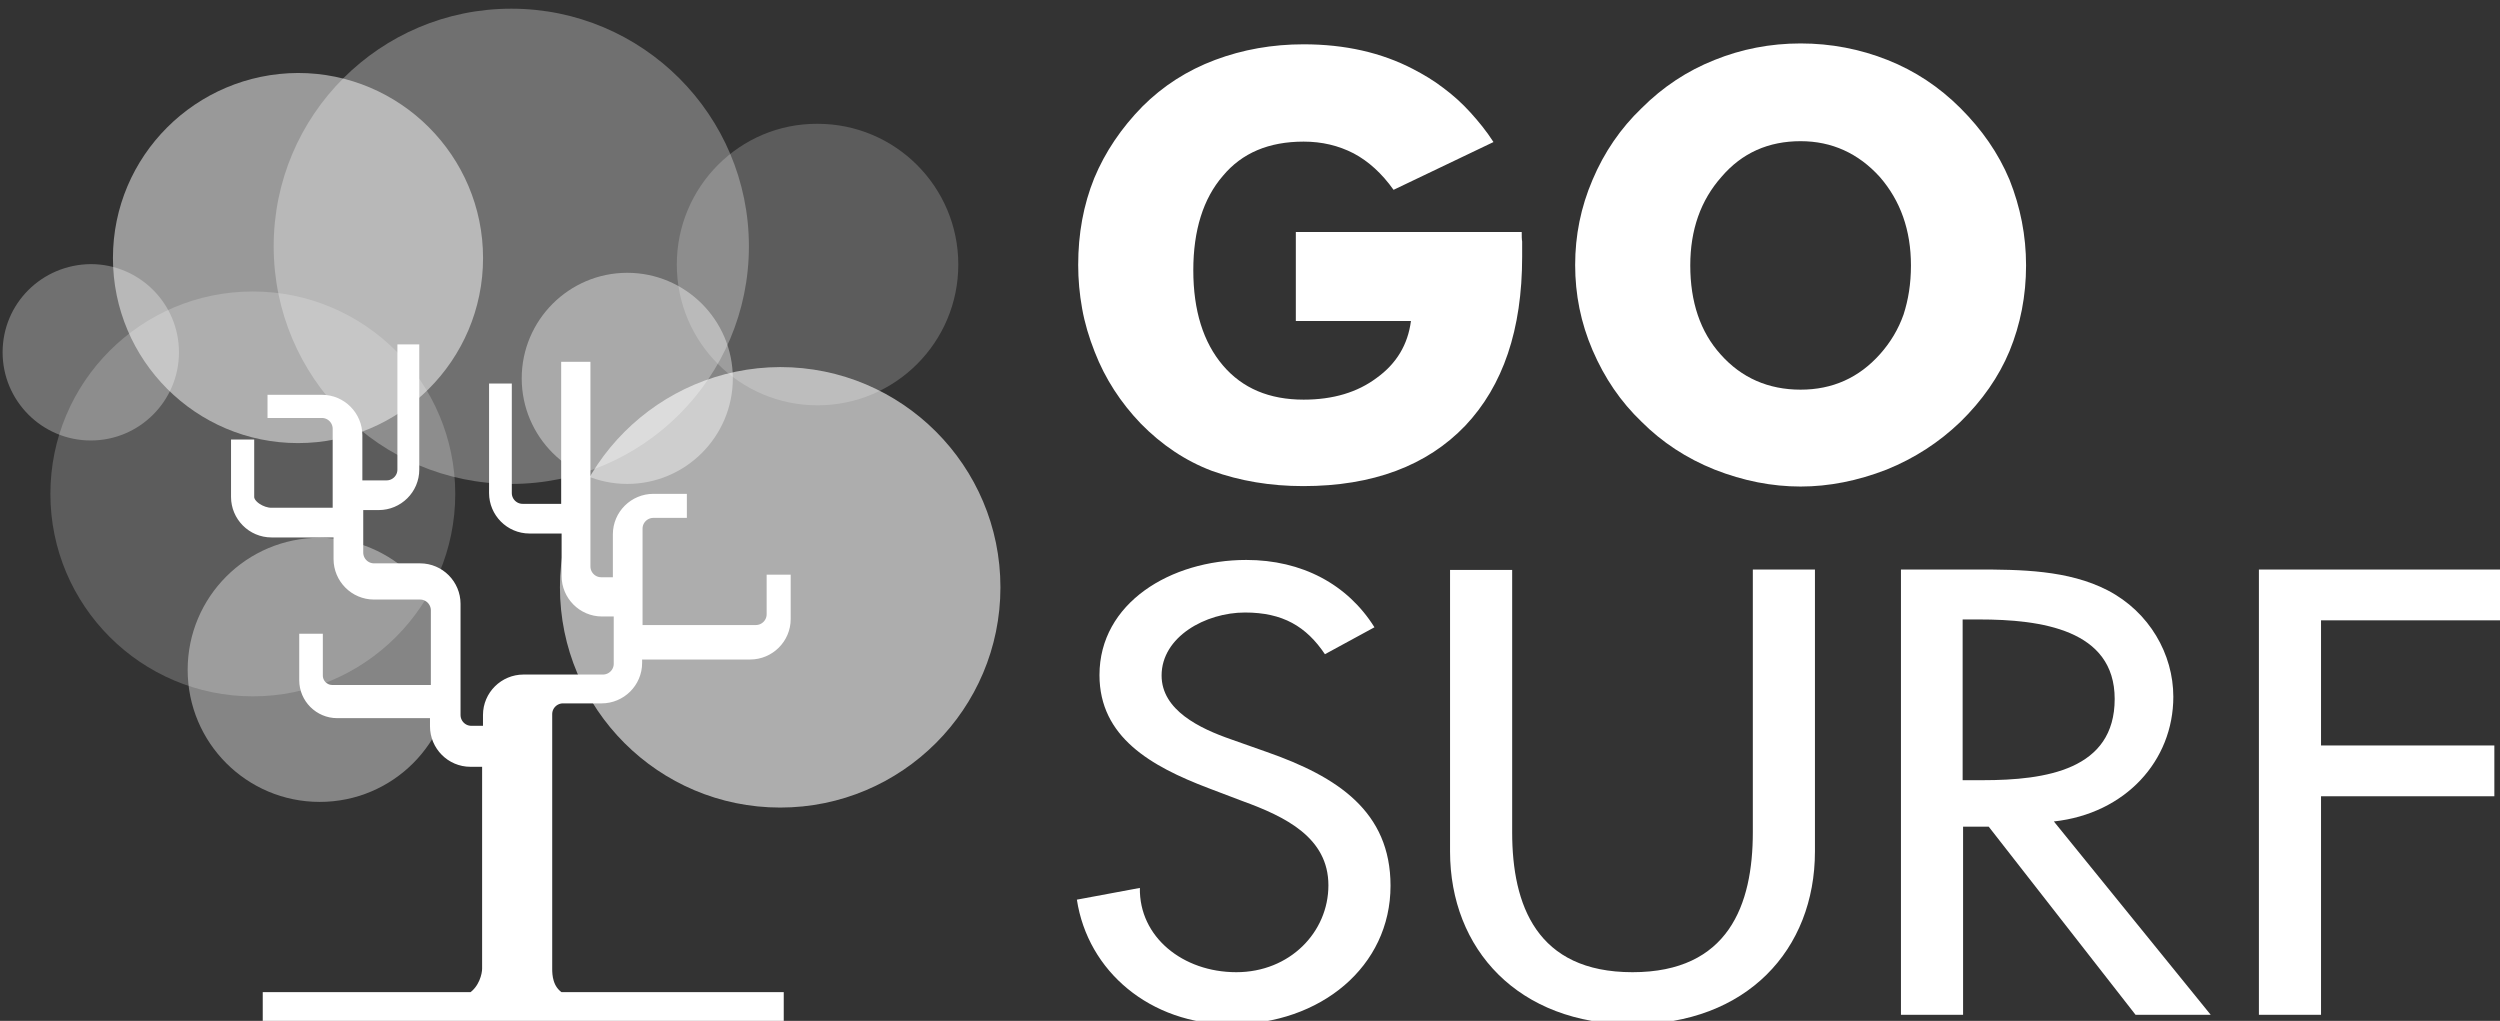 <?xml version="1.0" encoding="utf-8"?>
<!-- Generator: Adobe Illustrator 27.0.0, SVG Export Plug-In . SVG Version: 6.00 Build 0)  -->
<svg version="1.1" id="Livello_2_00000165194992842947516100000015598404407319118260_"
	 xmlns="http://www.w3.org/2000/svg" xmlns:xlink="http://www.w3.org/1999/xlink" x="0px" y="0px" width="575.5px" height="235px"
	 viewBox="0 0 575.5 235" style="enable-background:new 0 0 575.5 235;" xml:space="preserve">
<rect x="0" y="0" width="575.5" height="235" fill="#333333" stroke="none"/>
<style type="text/css">
	.st0{enable-background:new    ;}
	.st1{fill:#FFFFFF;}
	.st2{opacity:0.6;fill:#FFFFFF;enable-background:new    ;}
	.st3{opacity:0.2;fill:#FFFFFF;enable-background:new    ;}
	.st4{opacity:0.3;fill:#FFFFFF;enable-background:new    ;}
	.st5{opacity:0.4;fill:#FFFFFF;enable-background:new    ;}
	.st6{opacity:0.5;fill:#FFFFFF;enable-background:new    ;}
	.st7{fill:#FFFFFF;stroke:#FFFFFF;stroke-width:2.835;stroke-miterlimit:10;}
</style>
<g class="st0">
	<path class="st1" d="M298.3,73.7V53.4h52c0,0.9,0,1.7,0.1,2.2v3.5c0,16.8-4.4,29.7-13.1,38.9c-8.8,9.2-21.3,13.9-37.3,13.9
		c-7.6,0-14.6-1.2-21-3.5c-6.1-2.3-11.6-6-16.4-10.9C258,92.7,254.4,87.2,252,81c-1.3-3.3-2.3-6.6-2.9-10c-0.6-3.3-0.9-6.7-0.9-10
		c0-7.2,1.2-13.8,3.7-20c2.5-6,6.2-11.5,11.1-16.5c4.7-4.7,10.3-8.3,16.7-10.7c6.4-2.4,13.2-3.6,20.4-3.6c9.5,0,17.9,1.9,25.2,5.7
		c2.3,1.2,4.7,2.6,6.9,4.3c2.3,1.7,4.4,3.6,6.3,5.7c1.9,2.1,3.7,4.3,5.3,6.8l-23,11c-2.7-3.8-5.8-6.6-9.2-8.4
		c-3.5-1.8-7.3-2.7-11.5-2.7c-8,0-14.2,2.6-18.6,7.9c-4.5,5.2-6.8,12.5-6.8,21.7c0,9.3,2.3,16.6,6.8,21.9c4.5,5.3,10.7,7.9,18.6,7.9
		c6.8,0,12.4-1.7,16.8-5c4.6-3.3,7.2-7.7,7.9-13.1H298.3z"/>
	<path class="st1" d="M466.4,61.1c0,7-1.3,13.6-3.8,19.7c-2.5,6-6.3,11.4-11.3,16.3c-5,4.8-10.6,8.4-17,11
		c-6.7,2.6-13.3,3.9-19.8,3.9c-6.6,0-13.2-1.3-19.8-3.9c-6.5-2.6-12.1-6.3-16.8-11c-4.8-4.6-8.5-10-11.3-16.5
		c-2.7-6.3-4-12.8-4-19.6s1.3-13.3,4-19.6c2.7-6.4,6.5-11.9,11.3-16.5c4.9-4.9,10.5-8.6,16.8-11.1c6.2-2.5,12.8-3.8,19.8-3.8
		c7,0,13.7,1.3,20,3.8c6.3,2.5,11.9,6.2,16.8,11.1c4.9,4.9,8.7,10.3,11.3,16.5C465.1,47.7,466.4,54.2,466.4,61.1z M414.5,89.7
		c7.3,0,13.4-2.7,18.3-8.2c2.4-2.7,4.2-5.7,5.4-9.1c1.1-3.4,1.7-7.1,1.7-11.3c0-8.1-2.4-14.9-7.2-20.4c-4.9-5.4-11-8.2-18.2-8.2
		c-7.4,0-13.5,2.7-18.2,8.2c-4.8,5.4-7.2,12.2-7.2,20.4c0,8.4,2.3,15.3,7,20.5C400.9,87,407.1,89.7,414.5,89.7z"/>
</g>
<g class="st0">
	<path class="st1" d="M305,150.6c-4.3-6.4-9.7-9.6-18.4-9.6c-9.1,0-19.2,5.6-19.2,14.5c0,8,8.8,12.2,16,14.7l8.2,2.9
		c16.3,5.7,28.5,13.7,28.5,30.8c0,18.6-16.1,31.9-36.7,31.9c-18.6,0-33-12.2-35.5-28.7l14.5-2.7c-0.2,11.3,9.9,19.4,22.2,19.4
		s21.2-9.2,21.2-20c0-11-9.9-15.8-19.8-19.4l-7.9-3c-13.1-5-25-11.7-25-26c0-16.6,16.4-26.5,33.8-26.5c12.8,0,23.3,5.6,29.5,15.5
		L305,150.6z"/>
	<path class="st1" d="M348.1,131.1v60.5c0,16.7,5.6,32.2,27.7,32.2s27.7-15.5,27.7-32.2v-60.5h14.3V196c0,22.6-15.7,39.8-42,39.8
		c-26.3,0-42-17.3-42-39.8v-64.8H348.1z"/>
	<path class="st1" d="M508.9,233.6h-17.3l-33.8-43.3h-5.9v43.3h-14.3V131.1h17.3c10.2,0,21.2,0.1,30.3,4.8
		c9.6,5,15.1,14.7,15.1,24.5c0,14.7-11,26.9-27.5,28.7L508.9,233.6z M451.8,179.6h4.6c14.6,0,30.4-2.4,30.4-18.7
		c0-16-17-18.3-31.2-18.3h-3.8V179.6z"/>
	<path class="st1" d="M534.3,142.8v28.8h39.9v11.7h-39.9v50.3H520V131.1h55.5v11.7H534.3z"/>
</g>
<path class="st2" d="M128.9,135.2c0,28,22.7,50.7,50.7,50.7s50.7-22.7,50.7-50.7s-22.7-50.7-50.7-50.7
	C151.6,84.6,128.9,107.3,128.9,135.2"/>
<path class="st3" d="M11.6,113.7c0,25.7,20.9,46.6,46.6,46.6s46.6-20.9,46.6-46.6S83.9,67.1,58.2,67.1S11.6,87.9,11.6,113.7"/>
<path class="st4" d="M63,56.7c0,30.2,24.5,54.7,54.7,54.7s54.7-24.5,54.7-54.7S147.9,2,117.7,2S63,26.5,63,56.7L63,56.7z"/>
<path class="st5" d="M120.1,87.1c0,13.4,10.9,24.3,24.3,24.3s24.3-10.9,24.3-24.3s-10.9-24.3-24.3-24.3
	C131,62.8,120.1,73.7,120.1,87.1"/>
<path class="st3" d="M155.8,60.9c0,17.9,14.5,32.4,32.4,32.4s32.4-14.5,32.4-32.4s-14.5-32.4-32.4-32.4
	C170.3,28.4,155.8,43,155.8,60.9"/>
<path class="st5" d="M43.2,154.2c0,16.8,13.6,30.4,30.4,30.4S104,171,104,154.2s-13.6-30.4-30.4-30.4
	C56.8,123.8,43.2,137.4,43.2,154.2L43.2,154.2z"/>
<path class="st4" d="M0.6,81.1c0,11.2,9.1,20.3,20.3,20.3s20.3-9.1,20.3-20.3s-9.1-20.3-20.3-20.3C9.6,60.9,0.6,69.9,0.6,81.1
	L0.6,81.1z"/>
<path class="st6" d="M26,59.4C26,82.9,45.1,102,68.6,102s42.6-19.1,42.6-42.6S92.1,16.8,68.6,16.8C45.1,16.9,26,35.9,26,59.4"/>
<path class="st7" d="M128.8,229.8c-3-1.9-3.1-5.3-3.1-6.8v-58.6c0-2.2,1.8-3.9,3.9-3.9h8.9c4.3,0,7.9-3.5,7.9-7.9v-2.2h26.3
	c4.3,0,7.9-3.5,7.9-7.9v-1.1v-7.7h-2.7v7.7c0,2.2-1.8,3.9-3.9,3.9h-27.5v-23.6c0-2.2,1.8-3.9,3.9-3.9h6.3v-2.7h-6.3
	c-4.3,0-7.9,3.5-7.9,7.9v11.3h-4.1c-2.2,0-3.9-1.8-3.9-3.9V84.7h-3.9v32.7h-10.3c-2.2,0-3.9-1.8-3.9-3.9V89.7H114v23.8
	c0,4.3,3.5,7.9,7.9,7.9h8.8v11.2c0,4.3,3.5,7.9,7.9,7.9h4.1v5.6l0,0v6.7c0,2.2-1.8,3.9-3.9,3.9h-18.3c-4.3,0-7.9,3.5-7.9,7.9v3.9
	h-4.1c-2.2,0-3.9-1.8-3.9-3.9v-6.7l0,0V139c0-4.3-3.5-7.9-7.9-7.9H86.1c-2.2,0-3.9-1.8-3.9-3.9v-2.4l0,0V116h5
	c4.3,0,7.9-3.5,7.9-7.9V80.7h-2.2v27.4c0,2.2-1.8,3.9-3.9,3.9h-7v-11.8c0-4.3-3.5-7.9-7.9-7.9H63v2.5h11.1c2.2,0,3.9,1.8,3.9,3.9
	v19.6H62.4c-2.2,0-5.3-1.8-5.3-3.9v-11.8h-2.5v11.8c0,4.3,3.5,7.9,7.9,7.9h15.7v2.1l0,0v4.3c0,4.3,3.5,7.9,7.9,7.9h10.6
	c2.2,0,3.9,1.8,3.9,3.9v16.9l0,0v1.7H76.5c-2,0-3.6-1.6-3.6-3.6v-8.2h-2.6v9.3c0,4,3.3,7.3,7.3,7.3h22.8v3.3c0,4.3,3.5,7.9,7.9,7.9
	h4.1v7.8l0,0V223c0,1.5-0.8,4.9-3.6,6.8H61.9v3.8H179v-3.8H128.8z"/>
</svg>
